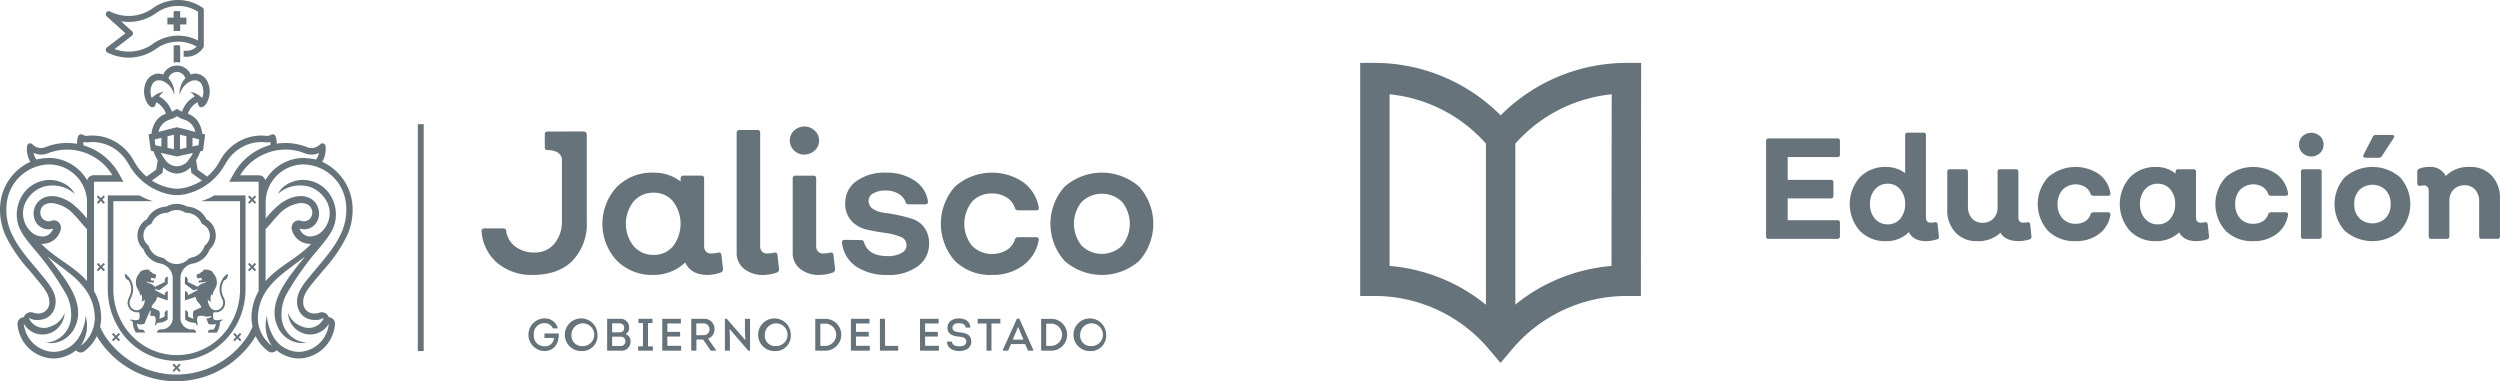 <svg xmlns="http://www.w3.org/2000/svg" xmlns:xlink="http://www.w3.org/1999/xlink" width="654.203" height="99.755" viewBox="0 0 654.203 99.755">
  <defs>
    <clipPath id="clip-path">
      <rect id="Rectángulo_111" data-name="Rectángulo 111" width="654.203" height="99.755" fill="#67737a"/>
    </clipPath>
  </defs>
  <g id="Grupo_1904" data-name="Grupo 1904" transform="translate(0 0)">
    <g id="Grupo_1903" data-name="Grupo 1903" transform="translate(0 0)" clip-path="url(#clip-path)">
      <path id="Trazado_6692" data-name="Trazado 6692" d="M87.917,41.355a.87.87,0,0,1-.6.948,10.858,10.858,0,0,1-3.426.624q-4.342,0-5.851-3.256a11.956,11.956,0,0,1-8.315,3.256,12.984,12.984,0,0,1-9.6-3.753,14.214,14.214,0,0,1,0-19.259,12.987,12.987,0,0,1,9.6-3.756,11.5,11.5,0,0,1,7.112,2.313V17.73a.693.693,0,0,1,.565-.789.722.722,0,0,1,.19,0h4.634a.676.676,0,0,1,.761.593.764.764,0,0,1,0,.2V35.37a2.044,2.044,0,0,0,.478,1.424,1.661,1.661,0,0,0,1.284.52,9.779,9.779,0,0,0,1.868-.21q.806-.155.909.626ZM69.768,37.68a6.409,6.409,0,0,0,5.09-2.282,9.7,9.7,0,0,0,0-11.71,6.406,6.406,0,0,0-5.09-2.279,6.7,6.7,0,0,0-5.219,2.279,9.412,9.412,0,0,0,0,11.71,6.691,6.691,0,0,0,5.219,2.282" transform="translate(101.271 29.018)" fill="#67737a"/>
      <path id="Trazado_6693" data-name="Trazado 6693" d="M75.984,50.093a7.8,7.8,0,0,1-5.118-1.6,5.212,5.212,0,0,1-1.938-4.226V12.959a.7.7,0,0,1,.568-.792.722.722,0,0,1,.19,0h4.637a.672.672,0,0,1,.758.587.625.625,0,0,1,0,.2V42.533a2.028,2.028,0,0,0,.475,1.424,1.672,1.672,0,0,0,1.292.529,9.982,9.982,0,0,0,1.866-.213.66.66,0,0,1,.9.626l.4,3.625a.8.8,0,0,1-.593.943h-.008a10.837,10.837,0,0,1-3.435.629" transform="translate(123.84 21.852)" fill="#67737a"/>
      <path id="Trazado_6694" data-name="Trazado 6694" d="M77.731,19.189a3.771,3.771,0,0,1-2.724-1.082,3.6,3.6,0,0,1-.252-4.931c.081-.092.165-.179.252-.263a3.942,3.942,0,0,1,5.418,0,3.543,3.543,0,0,1,.327,4.855,4.092,4.092,0,0,1-3.026,1.421m3.98,31.49a7.8,7.8,0,0,1-5.115-1.6,5.207,5.207,0,0,1-1.941-4.226V25.479a.685.685,0,0,1,.565-.78.527.527,0,0,1,.187,0h4.643a.663.663,0,0,1,.752.579.694.694,0,0,1,0,.2v17.64a2.011,2.011,0,0,0,.478,1.421,1.641,1.641,0,0,0,1.287.529,10.009,10.009,0,0,0,1.868-.21.659.659,0,0,1,.9.624l.406,3.628a.8.8,0,0,1-.6.943,10.91,10.91,0,0,1-3.432.626" transform="translate(132.782 21.266)" fill="#67737a"/>
      <path id="Trazado_6695" data-name="Trazado 6695" d="M90.785,42.926a14.159,14.159,0,0,1-8.29-2.2,8.625,8.625,0,0,1-3.706-6.139c-.067-.559.182-.842.758-.842l4.232.053a.812.812,0,0,1,.805.682q1.1,3.516,6.2,3.518a6.961,6.961,0,0,0,3.527-.794,2.272,2.272,0,0,0-.3-4.271A15.485,15.485,0,0,0,90,31.912q-2.341-.315-4.688-.839a7.847,7.847,0,0,1-4.008-2.232,6.448,6.448,0,0,1-1.667-4.7,6.9,6.9,0,0,1,2.928-5.776,12.481,12.481,0,0,1,7.716-2.2,12.937,12.937,0,0,1,7.454,2.042,7.724,7.724,0,0,1,3.53,5.409c.067.559-.182.839-.752.839H96.28c-.442,0-.708-.154-.814-.473A4.115,4.115,0,0,0,93.581,21.7a6.3,6.3,0,0,0-3.3-.864,6.367,6.367,0,0,0-3.311.738,2.173,2.173,0,0,0-1.225,1.938,2.45,2.45,0,0,0,1.183,2.151,6.64,6.64,0,0,0,2.926,1,37.814,37.814,0,0,1,3.8.657,32.672,32.672,0,0,1,3.8,1.046,6.053,6.053,0,0,1,2.926,2.235,6.855,6.855,0,0,1,1.186,4.148,7.094,7.094,0,0,1-2.973,5.927,12.578,12.578,0,0,1-7.817,2.257" transform="translate(141.553 29.019)" fill="#67737a"/>
      <path id="Trazado_6696" data-name="Trazado 6696" d="M101.439,42.922a13.155,13.155,0,0,1-9.73-3.672,14.658,14.658,0,0,1,0-19.424,14.631,14.631,0,0,1,17.822-1.208,10.452,10.452,0,0,1,4.111,6.564c.1.559-.123.836-.657.836H108.2a.816.816,0,0,1-.811-.682,5.03,5.03,0,0,0-2.17-2.7,6.9,6.9,0,0,0-3.784-1.024,6.8,6.8,0,0,0-5.275,2.173,9.3,9.3,0,0,0,0,11.492,7.494,7.494,0,0,0,9.059,1.158,5.032,5.032,0,0,0,2.162-2.7.81.81,0,0,1,.808-.68h4.783c.537,0,.755.274.66.833a10.444,10.444,0,0,1-4.114,6.564,13.12,13.12,0,0,1-8.091,2.467" transform="translate(158.176 29.023)" fill="#67737a"/>
      <path id="Trazado_6697" data-name="Trazado 6697" d="M121.5,39.249a14.8,14.8,0,0,1-19.514,0,14.583,14.583,0,0,1,0-19.424,14.8,14.8,0,0,1,19.514,0,14.6,14.6,0,0,1,0,19.424m-15.05-3.991a7.581,7.581,0,0,0,10.583,0,9.126,9.126,0,0,0,0-11.442,7.581,7.581,0,0,0-10.583,0,9.111,9.111,0,0,0,0,11.442" transform="translate(176.599 29.024)" fill="#67737a"/>
      <path id="Trazado_6698" data-name="Trazado 6698" d="M71.834,12.3a.778.778,0,0,1,.761.794V35.771a13.986,13.986,0,0,1-3.731,10.343q-3.734,3.721-10.334,3.723a13.908,13.908,0,0,1-9.305-3.093A11.865,11.865,0,0,1,45.068,38.5c-.073-.565.185-.839.758-.839h4.939a.709.709,0,0,1,.752.677l0,.059a6.117,6.117,0,0,0,2.4,4.039,8,8,0,0,0,5.018,1.527,6.471,6.471,0,0,0,5.188-2.31,9.1,9.1,0,0,0,1.963-6.092V19.8c0-2.1-2.159-2.554-3.479-2.643h-.389a.628.628,0,0,1-.615-.638V12.946a.63.63,0,0,1,.615-.64Z" transform="translate(80.958 22.108)" fill="#67737a"/>
      <path id="Trazado_6699" data-name="Trazado 6699" d="M53.559,29.8a3.463,3.463,0,0,1,3.588,2.612H55.836a2.279,2.279,0,0,0-2.291-1.368,2.734,2.734,0,0,0-2.693,2.774q0,.122.008.243a2.732,2.732,0,0,0,2.386,3.009,2.675,2.675,0,0,0,.3.011,2.286,2.286,0,0,0,2.568-2.005c.008-.056.014-.112.017-.165H53.634V33.738h3.745c.1,2.481-1.085,4.6-3.84,4.6a4.277,4.277,0,0,1,.014-8.547" transform="translate(88.84 53.522)" fill="#67737a"/>
      <path id="Trazado_6700" data-name="Trazado 6700" d="M57.085,38.341a4.278,4.278,0,1,1,4.095-4.288v.008a4.014,4.014,0,0,1-3.7,4.279c-.131.006-.266.006-.4,0m.02-1.315a2.975,2.975,0,1,0-2.727-3.1l0,.137a2.717,2.717,0,0,0,2.416,2.959,2.937,2.937,0,0,0,.313.006" transform="translate(95.176 53.531)" fill="#67737a"/>
      <path id="Trazado_6701" data-name="Trazado 6701" d="M61.624,33.843a1.9,1.9,0,0,1,1.3,1.927,2.32,2.32,0,0,1-2.2,2.422,2.382,2.382,0,0,1-.347-.017H56.805V29.841h3.244a2.246,2.246,0,0,1,2.5,1.994,2.387,2.387,0,0,1,.017.375,1.739,1.739,0,0,1-.943,1.633m-3.5-2.811v2.349H59.96c.764,0,1.289-.336,1.3-1.15s-.529-1.2-1.3-1.2Zm0,3.482v2.439H60.3a1.209,1.209,0,0,0,1.292-1.133,1.267,1.267,0,0,0-.4-1.038,1.619,1.619,0,0,0-1.046-.266Z" transform="translate(102.07 53.585)" fill="#67737a"/>
      <path id="Trazado_6702" data-name="Trazado 6702" d="M63.569,37.045v1.122H59.7V37.045h1.273V30.937H59.8v-1.11H63.46v1.11H62.291v6.108Z" transform="translate(107.279 53.595)" fill="#67737a"/>
      <path id="Trazado_6703" data-name="Trazado 6703" d="M66.832,31.045H63.3v2.2h3.342v1.222H63.3V36.9h3.6v1.264H61.963V29.826h4.869Z" transform="translate(111.338 53.594)" fill="#67737a"/>
      <path id="Trazado_6704" data-name="Trazado 6704" d="M71.122,37.967v.207H69.771L67.78,35.262H66.026v2.912H64.675V29.831h3.311a2.621,2.621,0,0,1,2.769,2.484q.008.117.008.235a2.6,2.6,0,0,1-1.681,2.5Zm-3.149-3.846a1.542,1.542,0,0,0,0-3.082H66v3.082Z" transform="translate(116.211 53.59)" fill="#67737a"/>
      <path id="Trazado_6705" data-name="Trazado 6705" d="M69.05,32.508l.089,2.649v3.021H67.825V29.82H68.3l4.864,5.6-.1-2.548V29.843H74.4v8.343h-.459Z" transform="translate(121.872 53.584)" fill="#67737a"/>
      <path id="Trazado_6706" data-name="Trazado 6706" d="M75.167,38.341a4.278,4.278,0,1,1,4.1-4.285v.006a4.014,4.014,0,0,1-3.7,4.279c-.131.006-.266.006-.4,0m.025-1.315a2.975,2.975,0,1,0-2.727-3.1l0,.137a2.717,2.717,0,0,0,2.416,2.959,2.935,2.935,0,0,0,.313.006" transform="translate(127.672 53.531)" fill="#67737a"/>
      <path id="Trazado_6707" data-name="Trazado 6707" d="M79.169,29.832a4.169,4.169,0,0,1,0,8.323H76.277V29.832Zm-.02,7.062a2.922,2.922,0,0,0,.011-5.809H77.606v5.809Z" transform="translate(137.059 53.605)" fill="#67737a"/>
      <path id="Trazado_6708" data-name="Trazado 6708" d="M84.487,31.045H80.951v2.2h3.342v1.222H80.951V36.9h3.6v1.264H79.614V29.826h4.872Z" transform="translate(143.055 53.594)" fill="#67737a"/>
      <path id="Trazado_6709" data-name="Trazado 6709" d="M83.676,36.909H87.11v1.253H82.327V29.828h1.337Z" transform="translate(147.93 53.598)" fill="#67737a"/>
      <path id="Trazado_6710" data-name="Trazado 6710" d="M90.945,31.045H87.412v2.2h3.337v1.222H87.412V36.9h3.6v1.264H86.078V29.826h4.867Z" transform="translate(154.67 53.594)" fill="#67737a"/>
      <path id="Trazado_6711" data-name="Trazado 6711" d="M89.9,35.859c.062.943,1.04,1.236,1.913,1.236.842,0,1.851-.213,1.851-1.247,0-1.1-1.085-1.2-2.014-1.3-1.471-.129-2.917-.618-2.917-2.282,0-1.717,1.449-2.478,3.009-2.478,1.521,0,2.959.713,3,2.416H93.513c-.056-.895-.993-1.18-1.784-1.18-.736,0-1.681.263-1.681,1.205s.9,1.054,1.829,1.189c1.625.187,3.107.526,3.107,2.439,0,1.835-1.656,2.478-3.149,2.478-1.569.034-3.2-.733-3.239-2.478Z" transform="translate(159.194 53.53)" fill="#67737a"/>
      <path id="Trazado_6712" data-name="Trazado 6712" d="M91.472,31.056V29.828h5.943v1.228H95.091v7.107h-1.3V31.056Z" transform="translate(164.362 53.598)" fill="#67737a"/>
      <path id="Trazado_6713" data-name="Trazado 6713" d="M96,36.478,95.224,38.2h-1.4v-.182l3.711-8.212h.612l3.678,8.212V38.2h-1.382l-.786-1.723Zm.433-1.169h2.8l-1.4-3.337Z" transform="translate(168.586 53.56)" fill="#67737a"/>
      <path id="Trazado_6714" data-name="Trazado 6714" d="M100.306,29.832a4.169,4.169,0,0,1,0,8.323H97.411V29.832Zm-.025,7.062a2.922,2.922,0,0,0,.011-5.809H98.737v5.809Z" transform="translate(175.033 53.605)" fill="#67737a"/>
      <path id="Trazado_6715" data-name="Trazado 6715" d="M104.677,38.341a4.278,4.278,0,1,1,4.095-4.288v.008a4.02,4.02,0,0,1-3.709,4.279q-.193.008-.386,0m.022-1.315a2.975,2.975,0,1,0-2.727-3.1l0,.137a2.716,2.716,0,0,0,2.414,2.959,2.374,2.374,0,0,0,.316.006" transform="translate(180.691 53.531)" fill="#67737a"/>
      <rect id="Rectángulo_110" data-name="Rectángulo 110" width="1.538" height="59.377" transform="translate(109.337 32.491)" fill="#67737a"/>
      <path id="Trazado_6716" data-name="Trazado 6716" d="M16.246,4.361V8.777a4.132,4.132,0,0,1,1.717,0V4.364a2.732,2.732,0,0,0-1.717,0" transform="translate(29.192 7.594)" fill="#67737a"/>
      <path id="Trazado_6717" data-name="Trazado 6717" d="M9.9,13.124a.769.769,0,0,0,.431.632,12.862,12.862,0,0,0,5.6,1.334,12.548,12.548,0,0,0,7.319-2.439A9.758,9.758,0,0,1,33.679,12.2a3.8,3.8,0,0,1-2.747,1.082h-.652v1.572h.652a5.174,5.174,0,0,0,4.523-2.447v-.02a.832.832,0,0,0,.1-.383V2.658a.805.805,0,0,0-.327-.652,11.234,11.234,0,0,0-12.818,0,10.878,10.878,0,0,1-11.439.984.742.742,0,0,0-1,.375.807.807,0,0,0,.19.931l4.894,4.411-4.847,3.7a.776.776,0,0,0-.3.71m6.808-3.737a.817.817,0,0,0,.045-1.231L13.88,5.57A12.3,12.3,0,0,0,23.255,3.3a9.746,9.746,0,0,1,10.793-.224v7.535a11.26,11.26,0,0,0-11.632.727A10.8,10.8,0,0,1,12.2,12.833Z" transform="translate(17.78 0)" fill="#67737a"/>
      <path id="Trazado_6718" data-name="Trazado 6718" d="M17.293,6.227H19.01v-1.7h1.633V2.742H19.01v-1.7H17.293v1.7H15.662V4.529h1.631Z" transform="translate(28.143 1.868)" fill="#67737a"/>
      <path id="Trazado_6719" data-name="Trazado 6719" d="M82.934,61.713c.54-.674,1.11-1.348,1.661-2.008a38.643,38.643,0,0,0,6.117-8.844,16.21,16.21,0,0,0,1.466-8.746,13.648,13.648,0,0,0-7.851-10.782,6.529,6.529,0,0,0,.859-4.05v-.031a.832.832,0,0,0-.9-.761.815.815,0,0,0-.5.252,3.139,3.139,0,0,1-1.552.892,3,3,0,0,1-1.8-.115l-.123-.045a15.255,15.255,0,0,0-5.6-1.074,15.778,15.778,0,0,0-2.3.176v-.117a5.712,5.712,0,0,0-.274-1.751.814.814,0,0,0-1.04-.54.97.97,0,0,0-.154.073,2.094,2.094,0,0,1-1.082.3,1.956,1.956,0,0,1-.257-.017c-.453-.045-.859-.067-1.214-.067a12.009,12.009,0,0,0-3.409.5,11.628,11.628,0,0,0-1.594.6,12.626,12.626,0,0,0-1.48.805,13.153,13.153,0,0,0-2.581,2.182c-.238.274-.481.543-.7.833s-.408.593-.6.892c-.4.626-.741,1.278-1.141,1.9-.036.062-.078.126-.12.2-.022.031-.048.062-.07.1s-.064.07-.064.092l-.006.011-.031.042c-.123.159-.246.33-.366.489s-.274.347-.42.512c-.21.246-.447.487-.677.724l-.268.263c-.168.162-.333.316-.5.464a1.285,1.285,0,0,0-.148.129l-2.5-1.8-.4-2.495c.171-.28.324-.551.467-.831l.1-.154c.07-.154.131-.31.2-.464l.045-.137a4.027,4.027,0,0,0,.162-.394,1.6,1.6,0,0,0,.067-.159c.025-.056.042-.117.064-.179l.7-.159.562-4.26v-.008l-.764-.187a4.019,4.019,0,0,0-.048-.411c-.031-.176-.059-.352-.1-.529a6.883,6.883,0,0,0-.523-1.46l-.034-.1a5.327,5.327,0,0,0-2.953-2.682l-.106-.034.048-.12.112-.285a5.33,5.33,0,0,1,2.369-2.6c.171.459.257.786.26.789a.728.728,0,0,0,.783.512,1.228,1.228,0,0,0,.6-.235,2.541,2.541,0,0,0,.713-.808,6,6,0,0,0,.383-5.362A3.667,3.667,0,0,0,51.277,8.24,3.2,3.2,0,0,0,49.9,8.5,3.932,3.932,0,0,0,44.561,6.54,4.073,4.073,0,0,0,42.682,8.5,3.217,3.217,0,0,0,41.3,8.24a3.675,3.675,0,0,0-3.149,2.391,5.985,5.985,0,0,0,.394,5.362,2.382,2.382,0,0,0,.71.808,1.183,1.183,0,0,0,.59.235.718.718,0,0,0,.78-.512s.09-.33.263-.789a5.373,5.373,0,0,1,2.372,2.6l.109.285.045.12a.709.709,0,0,0-.1.034,5.313,5.313,0,0,0-2.956,2.682l-.036.1a7.509,7.509,0,0,0-.523,1.46c-.036.176-.062.352-.1.529-.022.129-.028.274-.05.411l-.758.187v.008l.559,4.26.708.159a1.351,1.351,0,0,0,.062.179c.02.059.048.109.064.159a4.027,4.027,0,0,0,.162.394l.048.137c.07.154.134.31.21.464l.092.154c.143.282.3.562.475.842l-.4,2.484-2.52,1.807a14.081,14.081,0,0,1-1.379-1.331l-.221-.249c-.282-.327-.54-.671-.789-1.012l-.036-.05c0-.022-.048-.076-.059-.092l-.073-.1a2.077,2.077,0,0,0-.123-.2c-.4-.624-.744-1.275-1.136-1.893-.2-.3-.392-.613-.6-.895s-.461-.559-.7-.831a13.138,13.138,0,0,0-2.581-2.182,12.891,12.891,0,0,0-1.482-.805,12.019,12.019,0,0,0-1.583-.6,12.273,12.273,0,0,0-1.675-.372,12.075,12.075,0,0,0-1.74-.126c-.361,0-.755.022-1.214.064-.084.011-.171.017-.255.02a2.131,2.131,0,0,1-1.085-.3.808.808,0,0,0-1.127.31,1.116,1.116,0,0,0-.07.157,5.791,5.791,0,0,0-.271,1.748v.171a14.97,14.97,0,0,0-2.6-.227,15.2,15.2,0,0,0-5.6,1.071l-.123.048a3.045,3.045,0,0,1-1.807.115,3.183,3.183,0,0,1-1.547-.895.8.8,0,0,0-1.161,0,.856.856,0,0,0-.238.515v.031a6.461,6.461,0,0,0,.859,4.047A13.617,13.617,0,0,0,.1,42.116a16.224,16.224,0,0,0,1.46,8.743,38.8,38.8,0,0,0,6.114,8.846c.557.66,1.127,1.334,1.667,2.005.176.218.369.453.568.691,1.4,1.692,2.993,3.611,2.993,5.448a2.874,2.874,0,0,1-2.52,3.163,2.636,2.636,0,0,1-.515,0A3.285,3.285,0,0,1,8.7,70.8a1.581,1.581,0,0,0-.456-.1,1.883,1.883,0,0,0-2.014,1.309,1.387,1.387,0,0,0-.442.064,1.725,1.725,0,0,0-1.2,1.826L4.594,74a9.722,9.722,0,0,0,9.3,8.8h.123a9.536,9.536,0,0,0,5.865-2.148.154.154,0,0,0,.048.056,1.6,1.6,0,0,0,2.126.2,10.6,10.6,0,0,0,3.107-3.633h.014a3.72,3.72,0,0,0,.173-.352c.056.1.112.2.168.3.112.2.227.383.347.585a24.142,24.142,0,0,0,34.5,6.254,25.351,25.351,0,0,0,6.008-6.254l.344-.585c.056-.1.112-.2.165-.3l.173.352h.02A10.631,10.631,0,0,0,70.181,80.9a1.609,1.609,0,0,0,2.128-.2l.048-.056a9.519,9.519,0,0,0,5.865,2.148h.123a9.715,9.715,0,0,0,9.3-8.8l.014-.092a1.718,1.718,0,0,0-1.194-1.826,1.416,1.416,0,0,0-.445-.064A1.884,1.884,0,0,0,84,70.705a1.725,1.725,0,0,0-.456.1,3.259,3.259,0,0,1-1.166.21,2.817,2.817,0,0,1-3.029-2.621,2.931,2.931,0,0,1,0-.543c0-1.838,1.594-3.756,2.993-5.448.2-.238.383-.473.568-.691M74.692,28.126a13.452,13.452,0,0,1,5.018.965l.123.042a4.6,4.6,0,0,0,2.738.182,4.4,4.4,0,0,0,.878-.3,4.672,4.672,0,0,1-.736,1.717,22.766,22.766,0,0,0-3.225-.422,11.7,11.7,0,0,0-10.046,5.848,1.812,1.812,0,0,0-1.779-1.315H62.836a13.967,13.967,0,0,1,11.85-6.715m1.706,21.08a4.164,4.164,0,0,0,.145.408,4.89,4.89,0,0,0,4.7,3.191h.168l.034-.008C77.88,56.589,72.9,58.612,69.5,62.555V48.948c.145-.145.26-.255.358-.361.968-1.032,1.846-2.2,2.839-3.219a9.386,9.386,0,0,1,5.322-3.155,3.971,3.971,0,0,1,2.512.3,2.429,2.429,0,0,1,.9,3.228,2.331,2.331,0,0,1-.392.543,2.681,2.681,0,0,1-.21.176,2.381,2.381,0,0,1-1.127.428,1.892,1.892,0,0,1-.8-.081,1.856,1.856,0,0,0-.937-.137,1.787,1.787,0,0,0-1.256.713,2.037,2.037,0,0,0-.316,1.818M52.119,25.469l-.162,1.51h-.028l-.794.168-.766.165V25.035c.33.076.654.159.982.238.257.064.517.126.772.19M46.29,29.933h.025L50.494,29h-.008a8.256,8.256,0,0,1-.554,1,7.535,7.535,0,0,1-.459.649,3.654,3.654,0,0,1-5.152,1.239,3.824,3.824,0,0,1-1.191-1.239,7.565,7.565,0,0,1-.461-.649,8.494,8.494,0,0,1-.557-1Zm-2.461-2.277V24.649c.64-.157,1.219-.3,1.67-.414v3.787Zm3.27.355V24.224l1.675.414v3.018ZM41.656,14.228a3.559,3.559,0,0,1,1.208-1.214,5.253,5.253,0,0,0-3.152,1.617,4.336,4.336,0,0,1,0-3.295,2,2,0,0,1,1.7-1.34,3.194,3.194,0,0,1,1.67.436,5.214,5.214,0,0,1,2.506,3.4,5.581,5.581,0,0,0-1.071-3.862,3.773,3.773,0,0,0-.428-.512,2.323,2.323,0,0,1,2.987-1.5,2.4,2.4,0,0,1,1.438,1.5,4.39,4.39,0,0,0-.425.512,5.553,5.553,0,0,0-1.071,3.862,5.232,5.232,0,0,1,2.5-3.4A3.152,3.152,0,0,1,51.193,10a1.993,1.993,0,0,1,1.7,1.34,4.362,4.362,0,0,1,0,3.295,5.276,5.276,0,0,0-3.152-1.617,3.626,3.626,0,0,1,1.205,1.214,7.03,7.03,0,0,0-3.107,3.432c-.042.1-.087.21-.12.319-.031.078-.062.148-.09.221-.459-.2-.875-.467-1.32-.713v0c-.45.246-.859.512-1.317.713a2.148,2.148,0,0,1-.09-.221c-.045-.109-.084-.215-.131-.319a7,7,0,0,0-3.1-3.432m2.416,6.17c.366-.137.769-.255,1.141-.4a9.129,9.129,0,0,0,1.088-.6A10.226,10.226,0,0,0,47.4,20c.38.148.778.257,1.144.4a4.309,4.309,0,0,1,2.573,3.1c-4.4-1.127-4.7-1.2-4.808-1.208h-.025c-.112.008-.42.081-4.811,1.208a4.281,4.281,0,0,1,2.59-3.091m-3.4,6.578h-.034l-.154-1.508c.246-.059.509-.129.769-.193.319-.076.654-.159.982-.238v2.279l-.769-.165Zm1.832,7.261.246-1.466.109.1A5.088,5.088,0,0,0,46.29,34.4H46.3a5.062,5.062,0,0,0,3.435-1.524s.048-.05.115-.129l.255,1.5,2.738,1.975c-.137.089-.271.173-.408.249A13.423,13.423,0,0,1,48.7,38.021a9.956,9.956,0,0,1-2.419.355,10.3,10.3,0,0,1-2.084-.288A13.468,13.468,0,0,1,40.335,36.6c-.2-.12-.394-.246-.59-.372ZM9.674,29.312a4.657,4.657,0,0,0,2.747-.179l.123-.042a13.792,13.792,0,0,1,16.862,5.748H24.584A1.811,1.811,0,0,0,22.8,36.15,11.7,11.7,0,0,0,12.758,30.3a22.439,22.439,0,0,0-3.23.42,4.661,4.661,0,0,1-.73-1.717,4.415,4.415,0,0,0,.873.3m15.111,43.5c-.014.129-.025.274-.045.414l-.011.09c-.017.145-.045.294-.07.434v.042a9.445,9.445,0,0,1-.559,1.893l-.036.078c-.045.109-.1.221-.145.324-.034.081-.078.151-.115.229a8.949,8.949,0,0,1-2.674,3.174,9.438,9.438,0,0,0,1.3-7.834l-.006-.028a12.942,12.942,0,0,1-1.586,5.3l-.017.025a7.871,7.871,0,0,1-6.81,4.12h-.1a8.11,8.11,0,0,1-7.666-7.277v-.036l-.008-.025.045.056a5.656,5.656,0,0,0,8.016,1.762,6.085,6.085,0,0,0,2.621-4.679,5.977,5.977,0,0,1-2.545,3.04l-.07.042a5.282,5.282,0,0,1-1.021.453,4.277,4.277,0,0,1-5.72-2.19,3.309,3.309,0,0,1,.358.145,5.231,5.231,0,0,0,.786.274,4.31,4.31,0,0,0,.889.1c.271,0,.537-.011.808-.031.134-.011.268-.031.406-.048a2.077,2.077,0,0,0,.291-.064,4.91,4.91,0,0,0,1.175-.436,4.231,4.231,0,0,0,1.675-1.712,4.637,4.637,0,0,0,.456-1.208,6.084,6.084,0,0,0,.159-1.387c0-2.783-2.347-5.264-3.955-7.249-2.7-3.32-5.742-6.486-7.549-10.471a14.557,14.557,0,0,1-1.315-7.781A11.415,11.415,0,0,1,12.767,32.016a10,10,0,0,1,9.99,9.358v4.819l-.011-.017a24.486,24.486,0,0,0-3.815-3.871c-2.2-1.625-5.431-2.808-7.971-1.326a4.537,4.537,0,0,0-1.625,6.041c.062.115.129.224.2.333A3.851,3.851,0,0,0,13.9,48.806s-.923,3.063-4.413,1.726a3.307,3.307,0,0,1-.73-.383A6.378,6.378,0,0,1,7.6,49.08a5.948,5.948,0,0,1-.489-.654,6.657,6.657,0,0,1-.548-1.012,6.572,6.572,0,0,1,.123-5.5,8.022,8.022,0,0,1,4.76-4.086,8.838,8.838,0,0,1,6.64.831,8.58,8.58,0,0,1,.825.562,4.258,4.258,0,0,1,.657.571c-1.068-2.349-3.871-3.6-6.254-3.717a8.575,8.575,0,0,0-7.076,3.407,9.5,9.5,0,0,0-1.7,7.328c.478,2.808,2.64,5.174,4.352,7.3a74.186,74.186,0,0,1,8.455,11.926,11.329,11.329,0,0,1,1.273,5.445,7.069,7.069,0,0,1-6.584,7.185h-.022a6.351,6.351,0,0,0,1.217.109,6.8,6.8,0,0,0,2.7-.554,7.268,7.268,0,0,0,3.535-3.328c3.11-6.036-1.81-12.164-5.236-16.6-.215-.269-1.306-1.58-1.776-2.162l3.983,3c.808.61,1.608,1.231,2.405,1.9A21.711,21.711,0,0,1,22.027,64.3,12.935,12.935,0,0,1,24.8,72.808M10.817,52.786l.034.008h.168A4.9,4.9,0,0,0,15.726,49.6a3.472,3.472,0,0,0,.14-.406,2.02,2.02,0,0,0-.319-1.818,1.782,1.782,0,0,0-1.256-.713,1.856,1.856,0,0,0-.937.137,1.871,1.871,0,0,1-.794.081,2.37,2.37,0,0,1-1.127-.428c-.076-.059-.145-.115-.215-.176a2.442,2.442,0,0,1-.014-3.356,2.29,2.29,0,0,1,.529-.414,3.98,3.98,0,0,1,2.514-.3,9.372,9.372,0,0,1,5.317,3.155c1,1.021,1.877,2.187,2.839,3.219.1.1.21.215.358.361v13.6c-3.4-3.944-8.382-5.966-11.945-9.758M65.846,72.861l.008.076a11.072,11.072,0,0,0,.229,1.541v.008a20.643,20.643,0,0,1-.951,1.893c-.106.179-.213.361-.327.537a22.246,22.246,0,0,1-31.792,5.764,23.286,23.286,0,0,1-5.535-5.764c-.112-.176-.215-.358-.322-.537a19.006,19.006,0,0,1-.951-1.893v-.008a11.5,11.5,0,0,0,.224-1.541l.011-.076a13.957,13.957,0,0,0-1.84-7.714l-.006-.008V36.547H32.3L31.33,34.83l.053.1a15.863,15.863,0,0,0-9.537-7.915c-.02-.187-.034-.375-.036-.559a2.828,2.828,0,0,1,.011-.31,3.859,3.859,0,0,0,1.3.087,8.948,8.948,0,0,1,1.06-.064h.271a10.346,10.346,0,0,1,1.734.19,10.935,10.935,0,0,1,1.647.467A10.6,10.6,0,0,1,30.776,28.5a11.87,11.87,0,0,1,1.242,1.161,10.752,10.752,0,0,1,1.094,1.418c.406.6.755,1.233,1.147,1.846a15.672,15.672,0,0,0,1.281,1.712c.322.372.663.733,1.01,1.068.171.173.352.336.526.5l.053.042c.173.154.347.3.52.442l.07.062c.173.137.352.271.529.4l.078.048c.179.129.361.266.548.383l.039.028a14.921,14.921,0,0,0,2.43,1.3l.123.059c.151.062.31.117.461.179.386.143.78.271,1.177.383a10.279,10.279,0,0,0,6.394,0c.392-.112.783-.241,1.172-.383.154-.062.308-.117.459-.179l.123-.059a14.833,14.833,0,0,0,2.433-1.3l.036-.028c.187-.126.369-.255.557-.383l.07-.048c.185-.129.358-.266.534-.4l.064-.062c.059-.048.115-.092.171-.14s.087-.078.131-.117a2.643,2.643,0,0,0,.213-.185l.056-.042c.151-.137.3-.274.445-.414l.081-.081c.35-.336.688-.7,1.012-1.068.218-.255.422-.509.621-.778a1.379,1.379,0,0,0,.123-.171c.165-.232.327-.464.481-.7l.053-.064.039-.073c.112-.173.221-.35.322-.52.255-.422.5-.85.78-1.253a11.23,11.23,0,0,1,1.091-1.418,11.459,11.459,0,0,1,2.646-2.117,12.066,12.066,0,0,1,1.541-.722,10.809,10.809,0,0,1,1.645-.467,10.314,10.314,0,0,1,1.734-.19H68.4a9.634,9.634,0,0,1,1.063.064,3.854,3.854,0,0,0,1.3-.087c.008.1.008.207.008.31a2.944,2.944,0,0,1-.028.47,15.837,15.837,0,0,0-9.842,8l.05-.1c-.971,1.717,0,0-.982,1.72h7.714V65.139l-.008.008a13.942,13.942,0,0,0-1.84,7.711m11.884-5.02a5.781,5.781,0,0,0,.154,1.387,5.137,5.137,0,0,0,.453,1.205,4.228,4.228,0,0,0,1.681,1.714,4.913,4.913,0,0,0,1.169.436,2.193,2.193,0,0,0,.3.064c.131.017.269.034.406.045.269.02.537.036.805.031a4.329,4.329,0,0,0,.889-.1,5.165,5.165,0,0,0,.78-.274c.123-.048.246-.112.369-.145A4.283,4.283,0,0,1,79,74.4a5.282,5.282,0,0,1-1.021-.453l-.073-.042a5.959,5.959,0,0,1-2.542-3.04,5.882,5.882,0,0,0,6.142,5.644,5.75,5.75,0,0,0,4.495-2.727.224.224,0,0,1,.042-.059l-.011.028v.034a8.105,8.105,0,0,1-7.666,7.28h-.1a7.865,7.865,0,0,1-6.816-4.12l-.011-.025a12.952,12.952,0,0,1-1.594-5.3v.028a9.447,9.447,0,0,0,1.3,7.834A8.973,8.973,0,0,1,68.475,76.3c-.039-.081-.076-.148-.12-.229-.053-.1-.1-.215-.145-.324l-.036-.078a10.1,10.1,0,0,1-.562-1.893v-.045c-.025-.137-.048-.285-.062-.431l-.017-.09c-.014-.14-.034-.28-.039-.414a12.911,12.911,0,0,1,2.758-8.508,22.291,22.291,0,0,1,3.2-3.275c.8-.671,1.6-1.292,2.408-1.9l3.983-3c-.47.582-1.563,1.893-1.776,2.162-3.426,4.436-8.351,10.561-5.233,16.6a7.213,7.213,0,0,0,3.535,3.325,6.732,6.732,0,0,0,2.685.557,6.324,6.324,0,0,0,1.214-.112h-.02a7.064,7.064,0,0,1-6.581-7.182,11.222,11.222,0,0,1,1.275-5.445A74.03,74.03,0,0,1,83.39,54.1c1.709-2.128,3.874-4.489,4.352-7.305a9.482,9.482,0,0,0-1.7-7.325,8.562,8.562,0,0,0-7.073-3.409c-2.383.12-5.188,1.368-6.254,3.72a4.456,4.456,0,0,1,.666-.571,8.246,8.246,0,0,1,.825-.562,8.844,8.844,0,0,1,6.637-.833A8.023,8.023,0,0,1,85.6,41.9,6.487,6.487,0,0,1,85.72,47.4a6.918,6.918,0,0,1-.545,1.012,4.862,4.862,0,0,1-.489.654,6.223,6.223,0,0,1-1.152,1.068,3.471,3.471,0,0,1-.736.383c-3.49,1.337-4.413-1.728-4.413-1.728a3.831,3.831,0,0,0,4.36-1.452,4.551,4.551,0,0,0-1.108-6.167c-.1-.073-.207-.14-.316-.2-2.54-1.482-5.776-.3-7.971,1.326a24.35,24.35,0,0,0-3.812,3.871l-.017.017v-4.8a10,10,0,0,1,9.993-9.372A11.422,11.422,0,0,1,90.536,42.337a14.562,14.562,0,0,1-1.315,7.781c-1.8,3.983-4.858,7.152-7.549,10.471-1.611,1.983-3.952,4.469-3.952,7.249" transform="translate(0.001 11.015)" fill="#67737a"/>
      <path id="Trazado_6720" data-name="Trazado 6720" d="M18.085,31.944v-.28a.779.779,0,0,0-.758-.794V33.3l2.78-.934a2.916,2.916,0,0,0,.792,1.586,2.76,2.76,0,0,1,.71,1.155c-.764.341-1.919.867-2.042.926a3.326,3.326,0,0,0-.157,1.01,3.429,3.429,0,0,0,.157,1.024,3.121,3.121,0,0,1-1.432-.649V36.67a.776.776,0,0,0-.761-.786v2.428a4.211,4.211,0,0,0,2.344.836.738.738,0,0,1,.708.75.21.21,0,0,0,.215-.2v-.017a2.457,2.457,0,0,0-.081-.621,2.218,2.218,0,0,1-.078-.607,2.415,2.415,0,0,1,.21-.993,2.384,2.384,0,0,1,.369-.1,2.946,2.946,0,0,1,.543-.05,2.858,2.858,0,0,1,.8.112,3.544,3.544,0,0,0,.509.1c.087,0,.173.008.263.008a3,3,0,0,0,.915-.151s.112-.039.137.048-.07.168-.07.168a1.543,1.543,0,0,1-.859.383,2.889,2.889,0,0,1-.411.02c.3.736.531,1.356.565,1.443a3.1,3.1,0,0,0,1.949,0,3.408,3.408,0,0,1-.613,1.491h-.713a.776.776,0,0,0-.766.789v0h2.33a4.613,4.613,0,0,0,.805-2.442.731.731,0,0,1,.719-.736.212.212,0,0,0-.187-.229h-.017a1.962,1.962,0,0,0-.6.092,2.28,2.28,0,0,1-.585.076,2.136,2.136,0,0,1-.954-.218,3.3,3.3,0,0,1-.14-.951,3.094,3.094,0,0,1,.109-.831.95.95,0,0,0,.02-.129,2.161,2.161,0,0,0,.582.078,2.478,2.478,0,0,0,2.425-2.526V33.9a2.606,2.606,0,0,0-.246-1.11l-.213-.464a4.4,4.4,0,0,1,.19-4.279h.008l.073-.025a2.724,2.724,0,0,0,.4-.235,1.527,1.527,0,0,0,.509-1c0-.042.008-.084.008-.129v-.1a1.913,1.913,0,0,0-.028-.255c-.059.036-.123.073-.173.109-.09.067-.176.129-.26.2s-.168.143-.246.218-.154.157-.229.238-.145.165-.218.255l-.008.011a.466.466,0,0,0-.05.078l-.022.034a.324.324,0,0,0-.045.059l-.07.1-.014.025A4.956,4.956,0,0,0,26.9,32.57l.2.453a2.014,2.014,0,0,1-.867,2.649,1.831,1.831,0,0,1-.839.2H25.32a1.734,1.734,0,0,1-1.3-.7c-.059-.078-.115-.154-.159-.224a3.341,3.341,0,0,1-.576-1.893l.036.045V33.1a2.138,2.138,0,0,0,.741.512.054.054,0,0,0,.07-.022.063.063,0,0,0,0-.05,2.462,2.462,0,0,1-.081-1.233,2.986,2.986,0,0,1,.218-.694.691.691,0,0,0,.123.4.057.057,0,0,0,.078.014L24.49,32a3.612,3.612,0,0,1,.358-1.1l.106-.213c.062-.115.123-.224.19-.336a3.431,3.431,0,0,0,.2-.358l.011-.022.022-.042.011-.042.022-.045.02-.039.014-.042.017-.048.017-.042.014-.034.017-.05.011-.042.011-.045.017-.039.011-.05.011-.042.008-.05.008-.036.014-.05.008-.042.008-.05.011-.039.006-.053V29l.008-.05.006-.039.008-.053v-.327a3.306,3.306,0,0,0-1.18-2.554,1.432,1.432,0,0,1,.173.042.045.045,0,0,0,.056-.036.049.049,0,0,0-.017-.053,3.025,3.025,0,0,0-2.282-.688c-.053.008-.112.014-.171.02a.161.161,0,0,0-.123.115l-.1.341-.09.014a.9.9,0,0,0-.6.431l-.873.375a.186.186,0,0,0-.12.187.183.183,0,0,0,.053.117c.008.143.1.7.322.724l.271-.084.042-.008c.243-.067.565-.117.649.036,0,0,.193.434-.053.531,0,0-.087.02-.344.048l-.213.02a.908.908,0,0,0-.123.006s-.134.425.123.548a1.842,1.842,0,0,1,.613-.1h.274a.584.584,0,0,0,.12-.011,2.77,2.77,0,0,0,.94-.282,1.281,1.281,0,0,1-.668.475c-.129.045-.257.084-.389.117a1.565,1.565,0,0,0-.19.073,2.871,2.871,0,0,0-1.071.811c-.154-.073-2.665-1.306-2.665-1.306l.039-.031v-.509a.792.792,0,0,0-.47-.736.523.523,0,0,0-.285-.078v1.885l2.235,1.681.884-.255a.141.141,0,0,1,.123.252Z" transform="translate(31.084 45.318)" fill="#67737a"/>
      <path id="Trazado_6721" data-name="Trazado 6721" d="M16.772,39.422a3.018,3.018,0,0,1-1.952,0,3.311,3.311,0,0,0,.621,1.491h.713a.773.773,0,0,1,.758.792h-2.33a4.6,4.6,0,0,1-.8-2.439.744.744,0,0,0-.724-.738.216.216,0,0,1,.2-.227h.006a1.963,1.963,0,0,1,.6.092,2.4,2.4,0,0,0,.582.073,2.148,2.148,0,0,0,.957-.218,3.5,3.5,0,0,0,.14-.945,3.62,3.62,0,0,0-.106-.833.385.385,0,0,1-.022-.126,2.616,2.616,0,0,1-.59.067A2.479,2.479,0,0,1,12.4,33.876a2.588,2.588,0,0,1,.246-1.1l.213-.461a4.449,4.449,0,0,0,.464-2.254,4.345,4.345,0,0,0-.654-2.025h-.008L12.594,28a2.156,2.156,0,0,1-.4-.229,1.55,1.55,0,0,1-.506-1c0-.042-.008-.087-.008-.129v-.081a1.232,1.232,0,0,1,.025-.249c.056.031.115.07.173.109a3.023,3.023,0,0,1,.257.2,2.651,2.651,0,0,1,.246.224c.073.073.154.151.232.232a2.542,2.542,0,0,1,.2.255l.017.017.05.073.025.028.048.064.064.092.017.025a4.871,4.871,0,0,1,.8,2.4,5.02,5.02,0,0,1-.515,2.537l-.207.456a2.04,2.04,0,0,0-.2.873,1.943,1.943,0,0,0,1.893,1.98l.07-.008a1.692,1.692,0,0,0,1.295-.691,2.489,2.489,0,0,0,.162-.221,3.335,3.335,0,0,0,.573-1.9l-.031.05V33.1a2.092,2.092,0,0,1-.736.512.05.05,0,0,1-.067-.031.045.045,0,0,1,0-.042A2.4,2.4,0,0,0,16.16,32.3a2.69,2.69,0,0,0-.21-.694.654.654,0,0,1-.134.4.048.048,0,0,1-.089-.014,3.716,3.716,0,0,0-.358-1.1,1.507,1.507,0,0,1-.106-.213c-.062-.112-.123-.224-.19-.333a2.512,2.512,0,0,1-.2-.361l-.008-.02-.022-.045-.017-.045-.02-.042-.017-.036-.02-.042-.014-.042-.017-.048-.008-.042-.02-.042-.011-.042-.014-.05-.011-.039-.02-.045-.006-.042-.011-.05-.011-.042-.011-.045-.008-.042-.011-.05-.006-.042-.008-.05V29l-.008-.053v-.039l-.006-.053v-.327a3.317,3.317,0,0,1,1.177-2.554c-.059.014-.115.025-.173.045a.049.049,0,0,1-.062-.036.054.054,0,0,1,.017-.05,3.025,3.025,0,0,1,2.282-.694l.171.022a.161.161,0,0,1,.123.115l.106.344.084.011a.875.875,0,0,1,.6.431l.867.372a.176.176,0,0,1,.115.19.181.181,0,0,1-.045.129c-.014.137-.106.694-.319.719l-.28-.084-.042-.008c-.238-.064-.565-.117-.654.036,0,0-.182.436.059.531a2.411,2.411,0,0,0,.347.05l.213.014a.635.635,0,0,1,.123.008s.137.422-.123.548a1.982,1.982,0,0,0-.613-.1c-.045,0-.221.008-.266,0l-.134-.014a2.865,2.865,0,0,1-.931-.277,1.28,1.28,0,0,0,.674.467,3.672,3.672,0,0,0,.386.129,1.521,1.521,0,0,1,.19.064,2.984,2.984,0,0,1,1.068.817c.157-.073,2.665-1.306,2.665-1.306l-.045-.036V27.9a.787.787,0,0,1,.475-.736.541.541,0,0,1,.285-.078V28.97L20.7,30.629l-.951-.266a.148.148,0,0,0-.185.076.149.149,0,0,0,.059.179l2.531,1.334v-.28a.78.78,0,0,1,.761-.794v2.428l-2.783-.94a2.9,2.9,0,0,1-.783,1.586,2.631,2.631,0,0,0-.71,1.166c.755.336,1.919.861,2.036.915a3.427,3.427,0,0,1,0,2.031,3.1,3.1,0,0,0,1.435-.638v-.747a.779.779,0,0,1,.758-.794v2.428a4.213,4.213,0,0,1-2.341.839.732.732,0,0,0-.708.747.218.218,0,0,1-.224-.213v0a2.513,2.513,0,0,1,.087-.615,2.42,2.42,0,0,0-.134-1.6,2.748,2.748,0,0,0-.369-.1,2.915,2.915,0,0,0-.54-.05,3.457,3.457,0,0,0-.347.02l.176-1.177a.123.123,0,0,0-.084-.151.133.133,0,0,0-.162.078Z" transform="translate(20.991 45.318)" fill="#67737a"/>
      <path id="Trazado_6722" data-name="Trazado 6722" d="M30.893,23.084a5.945,5.945,0,0,0-5.054-3.3,5.563,5.563,0,0,0-5.443,0,5.947,5.947,0,0,0-5.054,3.3A4.925,4.925,0,0,0,13.393,29.6,4.769,4.769,0,0,0,14.464,31a5.812,5.812,0,0,0,4.433,3.7,3.943,3.943,0,0,1,3.188,3.832L22.1,49.008a3,3,0,0,1-2.7,2.917h-.59a.816.816,0,0,0-.8.831v0H28.205a.816.816,0,0,0-.794-.836h-.6a2.947,2.947,0,0,1-2.7-2.917V38.534a3.9,3.9,0,0,1,2.956-3.781l.145-.034A5.806,5.806,0,0,0,31.754,31a4.961,4.961,0,0,0,.473-6.8,4.7,4.7,0,0,0-1.351-1.116m-.148,6.679-.294.266-.145.375a4.191,4.191,0,0,1-2.7,2.562v.006a7.97,7.97,0,0,0-1.278.4l-.025.02c-.07.081-.143.162-.215.238l-.031.028c-.073.062-.143.126-.218.182s-.168.14-.26.2a4.244,4.244,0,0,1-4.917,0l-.257-.2c-.078-.062-.145-.126-.218-.182l-.028-.028c-.07-.076-.145-.154-.215-.235l-.028-.022a8,8,0,0,0-1.281-.4V32.96A4.218,4.218,0,0,1,15.91,30.4l-.14-.375-.288-.266a3.278,3.278,0,0,1-.316-4.489,3.069,3.069,0,0,1,.895-.738l.431-.238.227-.453a4.358,4.358,0,0,1,3.72-2.425l.366-.02.327-.182a4.038,4.038,0,0,1,3.958,0l.322.182.366.02A4.367,4.367,0,0,1,29.5,23.839l.229.453.425.238a3.246,3.246,0,0,1,.585,5.227" transform="translate(23.111 34.272)" fill="#67737a"/>
      <path id="Trazado_6723" data-name="Trazado 6723" d="M37.943,18.284a15.84,15.84,0,0,1-3.443,1.51H44.691V42.826a18.085,18.085,0,0,1-.439,3.958A17.6,17.6,0,0,1,42.72,51c-.081.154-.162.308-.246.456a16.229,16.229,0,0,1-22.655,6.318,16.968,16.968,0,0,1-6.069-6.318c-.078-.148-.165-.3-.238-.456a17.326,17.326,0,0,1-1.535-4.215,17.733,17.733,0,0,1-.439-3.958V19.794H21.911a16.234,16.234,0,0,1-3.53-1.51h-8.3V42.826a19.475,19.475,0,0,0,2.148,8.888c.089.171.176.33.268.5a17.642,17.642,0,0,0,24.626,6.866,18.416,18.416,0,0,0,6.592-6.866c.1-.165.185-.324.274-.5a18.88,18.88,0,0,0,1.661-4.584,19.358,19.358,0,0,0,.478-4.3V18.284Z" transform="translate(18.123 32.855)" fill="#67737a"/>
      <path id="Trazado_6724" data-name="Trazado 6724" d="M25.333,18.665l-.369-.383-.691.724-.7-.724-.369.383.7.724-.694.722.369.383.694-.722.691.722.369-.383-.694-.722Z" transform="translate(41.701 32.851)" fill="#67737a"/>
      <path id="Trazado_6725" data-name="Trazado 6725" d="M11.185,18.665l-.369-.383-.7.724-.691-.724-.369.383.694.724-.694.722.369.383.691-.722.7.722.369-.383-.7-.722Z" transform="translate(16.278 32.851)" fill="#67737a"/>
      <path id="Trazado_6726" data-name="Trazado 6726" d="M25.333,24.968l-.369-.375-.691.722-.7-.722-.369.375.7.724-.694.722.369.383.694-.722.691.722.369-.383-.694-.722Z" transform="translate(41.701 44.192)" fill="#67737a"/>
      <path id="Trazado_6727" data-name="Trazado 6727" d="M11.185,24.968l-.369-.375-.7.722-.691-.722-.369.375.694.724-.694.722.369.383.691-.722.7.722.369-.383-.7-.722Z" transform="translate(16.278 44.192)" fill="#67737a"/>
      <path id="Trazado_6728" data-name="Trazado 6728" d="M12.6,31.529l-.369-.383-.691.724-.7-.724-.369.383.7.724-.694.722.369.383.694-.724.691.724.369-.383-.694-.722Z" transform="translate(18.819 55.967)" fill="#67737a"/>
      <path id="Trazado_6729" data-name="Trazado 6729" d="M23.949,31.529l-.369-.383-.691.724-.7-.724-.369.383.7.724-.694.722.361.383.7-.724.694.724.366-.383-.7-.722Z" transform="translate(39.214 55.967)" fill="#67737a"/>
      <path id="Trazado_6730" data-name="Trazado 6730" d="M18.266,34.4l-.369-.383-.691.722-.7-.722-.369.383.7.722-.694.724.369.375.694-.722.691.722.369-.375-.694-.724Z" transform="translate(29.001 61.119)" fill="#67737a"/>
      <path id="Trazado_6731" data-name="Trazado 6731" d="M196.929,5.884a46.591,46.591,0,0,0-32.908,13.724A46.6,46.6,0,0,0,131.113,5.884h-3.851V66.875h3.848a39.21,39.21,0,0,1,30,14.107l2.886,3.409,2.886-3.409A39.226,39.226,0,0,1,196.87,66.875h3.846l.064-60.991ZM134.959,14.1A38.9,38.9,0,0,1,160.17,27V69.171a45.891,45.891,0,0,0-25.211-10.153ZM167.867,27a38.936,38.936,0,0,1,25.211-12.9l-.053,44.923a45.982,45.982,0,0,0-25.158,10.1Z" transform="translate(228.671 10.574)" fill="#67737a"/>
      <path id="Trazado_6732" data-name="Trazado 6732" d="M184.567,17.159a.6.6,0,0,1-.688.677H170.9v5.971h11.283a.6.6,0,0,1,.688.674v3.454a.635.635,0,0,1-.529.716.508.508,0,0,1-.159,0H170.9v5.706h12.98a.6.6,0,0,1,.688.68v3.49a.624.624,0,0,1-.515.713.6.6,0,0,1-.173,0H165.96a.633.633,0,0,1-.722-.713V13.665a.633.633,0,0,1,.722-.713h17.919a.611.611,0,0,1,.688.534.644.644,0,0,1,0,.179Z" transform="translate(296.908 23.263)" fill="#67737a"/>
      <path id="Trazado_6733" data-name="Trazado 6733" d="M196.4,39.564a.634.634,0,0,1-.422.772.568.568,0,0,1-.12.02,9.683,9.683,0,0,1-2.78.45q-3.352,0-4.536-2.366a8.158,8.158,0,0,1-5.988,2.366,9.153,9.153,0,0,1-6.833-2.7,10.579,10.579,0,0,1,0-14.009,9.151,9.151,0,0,1,6.833-2.7,8.056,8.056,0,0,1,5.015,1.617V13.128a.627.627,0,0,1,.512-.713.581.581,0,0,1,.171,0h4.081a.608.608,0,0,1,.682.534.639.639,0,0,1,0,.179V34.535q0,1.426,1.189,1.426a4.556,4.556,0,0,0,1.085-.112c.506-.05.769.151.791.6Zm-13.38-3.152a4.106,4.106,0,0,0,3.281-1.485,5.668,5.668,0,0,0,1.261-3.812,5.734,5.734,0,0,0-1.261-3.848,4.117,4.117,0,0,0-3.281-1.488,4.255,4.255,0,0,0-3.353,1.488,5.621,5.621,0,0,0-1.3,3.848,5.57,5.57,0,0,0,1.3,3.812,4.244,4.244,0,0,0,3.353,1.485" transform="translate(310.97 22.298)" fill="#67737a"/>
      <path id="Trazado_6734" data-name="Trazado 6734" d="M204.226,33.412a.684.684,0,0,1-.537.792l0,0a9.824,9.824,0,0,1-2.741.447q-3.5,0-4.833-2.179a8.491,8.491,0,0,1-6.131,2.179,7.4,7.4,0,0,1-5.641-2.271,8.416,8.416,0,0,1-2.145-6.027v-9.8a.63.63,0,0,1,.512-.716.6.6,0,0,1,.173,0h4.039a.619.619,0,0,1,.688.548.838.838,0,0,1,0,.168V25.6a4.491,4.491,0,0,0,1.026,3.079,3.5,3.5,0,0,0,2.758,1.166,3.864,3.864,0,0,0,2.886-1.108,4.049,4.049,0,0,0,1.082-2.948V16.555a.628.628,0,0,1,.512-.716.6.6,0,0,1,.173,0h4.075a.619.619,0,0,1,.688.548.847.847,0,0,1,0,.168V28.344c0,.979.4,1.466,1.186,1.466a5,5,0,0,0,1.119-.109.636.636,0,0,1,.777.475.894.894,0,0,1,.017.12Z" transform="translate(327.363 28.451)" fill="#67737a"/>
      <path id="Trazado_6735" data-name="Trazado 6735" d="M200.575,35.035a9.835,9.835,0,0,1-7.194-2.665,10.46,10.46,0,0,1,0-14.082,10.971,10.971,0,0,1,13.254-.825,7.716,7.716,0,0,1,3.026,4.953q.109.755-.613.755h-3.862a.821.821,0,0,1-.755-.6,3.436,3.436,0,0,0-1.426-1.745,4.833,4.833,0,0,0-5.857.772,5.347,5.347,0,0,0-1.3,3.753,5.274,5.274,0,0,0,1.3,3.739,4.43,4.43,0,0,0,3.423,1.4,4.637,4.637,0,0,0,2.453-.638,3.15,3.15,0,0,0,1.407-1.768.873.873,0,0,1,.755-.6h3.862c.478,0,.682.257.613.752a7.7,7.7,0,0,1-3.026,4.956,9.82,9.82,0,0,1-6.061,1.843" transform="translate(342.582 28.069)" fill="#67737a"/>
      <path id="Trazado_6736" data-name="Trazado 6736" d="M221.7,33.8a.669.669,0,0,1-.506.783.576.576,0,0,1-.073.008,9.382,9.382,0,0,1-2.7.45q-3.314,0-4.539-2.291a8.708,8.708,0,0,1-6.061,2.291,9.154,9.154,0,0,1-6.833-2.7,10.579,10.579,0,0,1,0-14.009,9.162,9.162,0,0,1,6.833-2.7,7.872,7.872,0,0,1,5.124,1.728v-.414a.623.623,0,0,1,.512-.713.514.514,0,0,1,.173,0h3.966a.613.613,0,0,1,.685.537.639.639,0,0,1,0,.179V28.731c0,.982.4,1.468,1.189,1.468a5.038,5.038,0,0,0,1.121-.112c.478-.05.736.148.758.6Zm-13.417-3.152a4.106,4.106,0,0,0,3.281-1.485,5.668,5.668,0,0,0,1.261-3.812,5.734,5.734,0,0,0-1.261-3.848,4.117,4.117,0,0,0-3.281-1.488A4.255,4.255,0,0,0,204.93,21.5a5.621,5.621,0,0,0-1.3,3.848,5.57,5.57,0,0,0,1.3,3.812,4.244,4.244,0,0,0,3.353,1.485" transform="translate(356.373 28.064)" fill="#67737a"/>
      <path id="Trazado_6737" data-name="Trazado 6737" d="M217.2,35.035A9.834,9.834,0,0,1,210,32.37a10.46,10.46,0,0,1,0-14.082,10.971,10.971,0,0,1,13.254-.825,7.716,7.716,0,0,1,3.026,4.953q.109.755-.612.755h-3.865a.827.827,0,0,1-.758-.6,3.431,3.431,0,0,0-1.424-1.745,4.833,4.833,0,0,0-5.857.772,5.347,5.347,0,0,0-1.3,3.753,5.287,5.287,0,0,0,1.3,3.739,4.43,4.43,0,0,0,3.423,1.4,4.631,4.631,0,0,0,2.453-.638,3.146,3.146,0,0,0,1.4-1.768.866.866,0,0,1,.758-.6h3.862c.478,0,.685.257.613.752a7.7,7.7,0,0,1-3.026,4.956,9.812,9.812,0,0,1-6.058,1.843" transform="translate(372.448 28.069)" fill="#67737a"/>
      <path id="Trazado_6738" data-name="Trazado 6738" d="M220.6,17.719a3.356,3.356,0,0,1-4.578,0,2.985,2.985,0,0,1-.92-2.215,2.923,2.923,0,0,1,.92-2.2,3.415,3.415,0,0,1,4.578,0,2.923,2.923,0,0,1,.92,2.2,2.985,2.985,0,0,1-.92,2.215M216.3,40.175a.612.612,0,0,1-.688-.531.655.655,0,0,1,0-.182V22.675a.635.635,0,0,1,.529-.716.759.759,0,0,1,.159,0h4.039a.614.614,0,0,1,.685.537.635.635,0,0,1,0,.179V39.462a.631.631,0,0,1-.515.713.581.581,0,0,1-.171,0Z" transform="translate(386.512 22.327)" fill="#67737a"/>
      <path id="Trazado_6739" data-name="Trazado 6739" d="M235.536,37.756a11.041,11.041,0,0,1-14.39,0,10.472,10.472,0,0,1,0-14.082,11.035,11.035,0,0,1,14.39,0A10.466,10.466,0,0,1,235.536,37.756ZM224.9,34.394a5.015,5.015,0,0,0,6.889,0,5.071,5.071,0,0,0,1.317-3.661,5.145,5.145,0,0,0-1.317-3.681,4.961,4.961,0,0,0-6.889,0,5.141,5.141,0,0,0-1.317,3.681,5.07,5.07,0,0,0,1.317,3.661M226.538,18.6a.584.584,0,0,1-.523-.246.535.535,0,0,1,.02-.582l2.377-4.618a.837.837,0,0,1,.8-.529h4.254a.546.546,0,0,1,.523.224c.084.154.039.366-.123.64l-3.065,4.7a.952.952,0,0,1-.828.414Z" transform="translate(392.478 22.683)" fill="#67737a"/>
      <path id="Trazado_6740" data-name="Trazado 6740" d="M239.954,15.634a7.506,7.506,0,0,1,5.7,2.274,8.385,8.385,0,0,1,2.162,6.024v9.8a.627.627,0,0,1-.512.713.6.6,0,0,1-.173,0h-4.047a.632.632,0,0,1-.719-.713V24.681a4.477,4.477,0,0,0-1.026-3.074,3.505,3.505,0,0,0-2.76-1.169,3.908,3.908,0,0,0-2.9,1.11,4.01,4.01,0,0,0-1.1,2.945v9.241a.627.627,0,0,1-.512.713.6.6,0,0,1-.173,0h-4.036a.609.609,0,0,1-.688-.534.644.644,0,0,1,0-.179V21.943a1.287,1.287,0,0,0-1.054-1.466,1.145,1.145,0,0,0-.352,0,7.648,7.648,0,0,0-.794.115c-.529,0-.794-.2-.794-.6V16.912a.783.783,0,0,1,.54-.828,6.825,6.825,0,0,1,2.6-.453A4.444,4.444,0,0,1,233.63,18a8.333,8.333,0,0,1,6.324-2.363" transform="translate(406.379 28.052)" fill="#67737a"/>
    </g>
  </g>
</svg>
